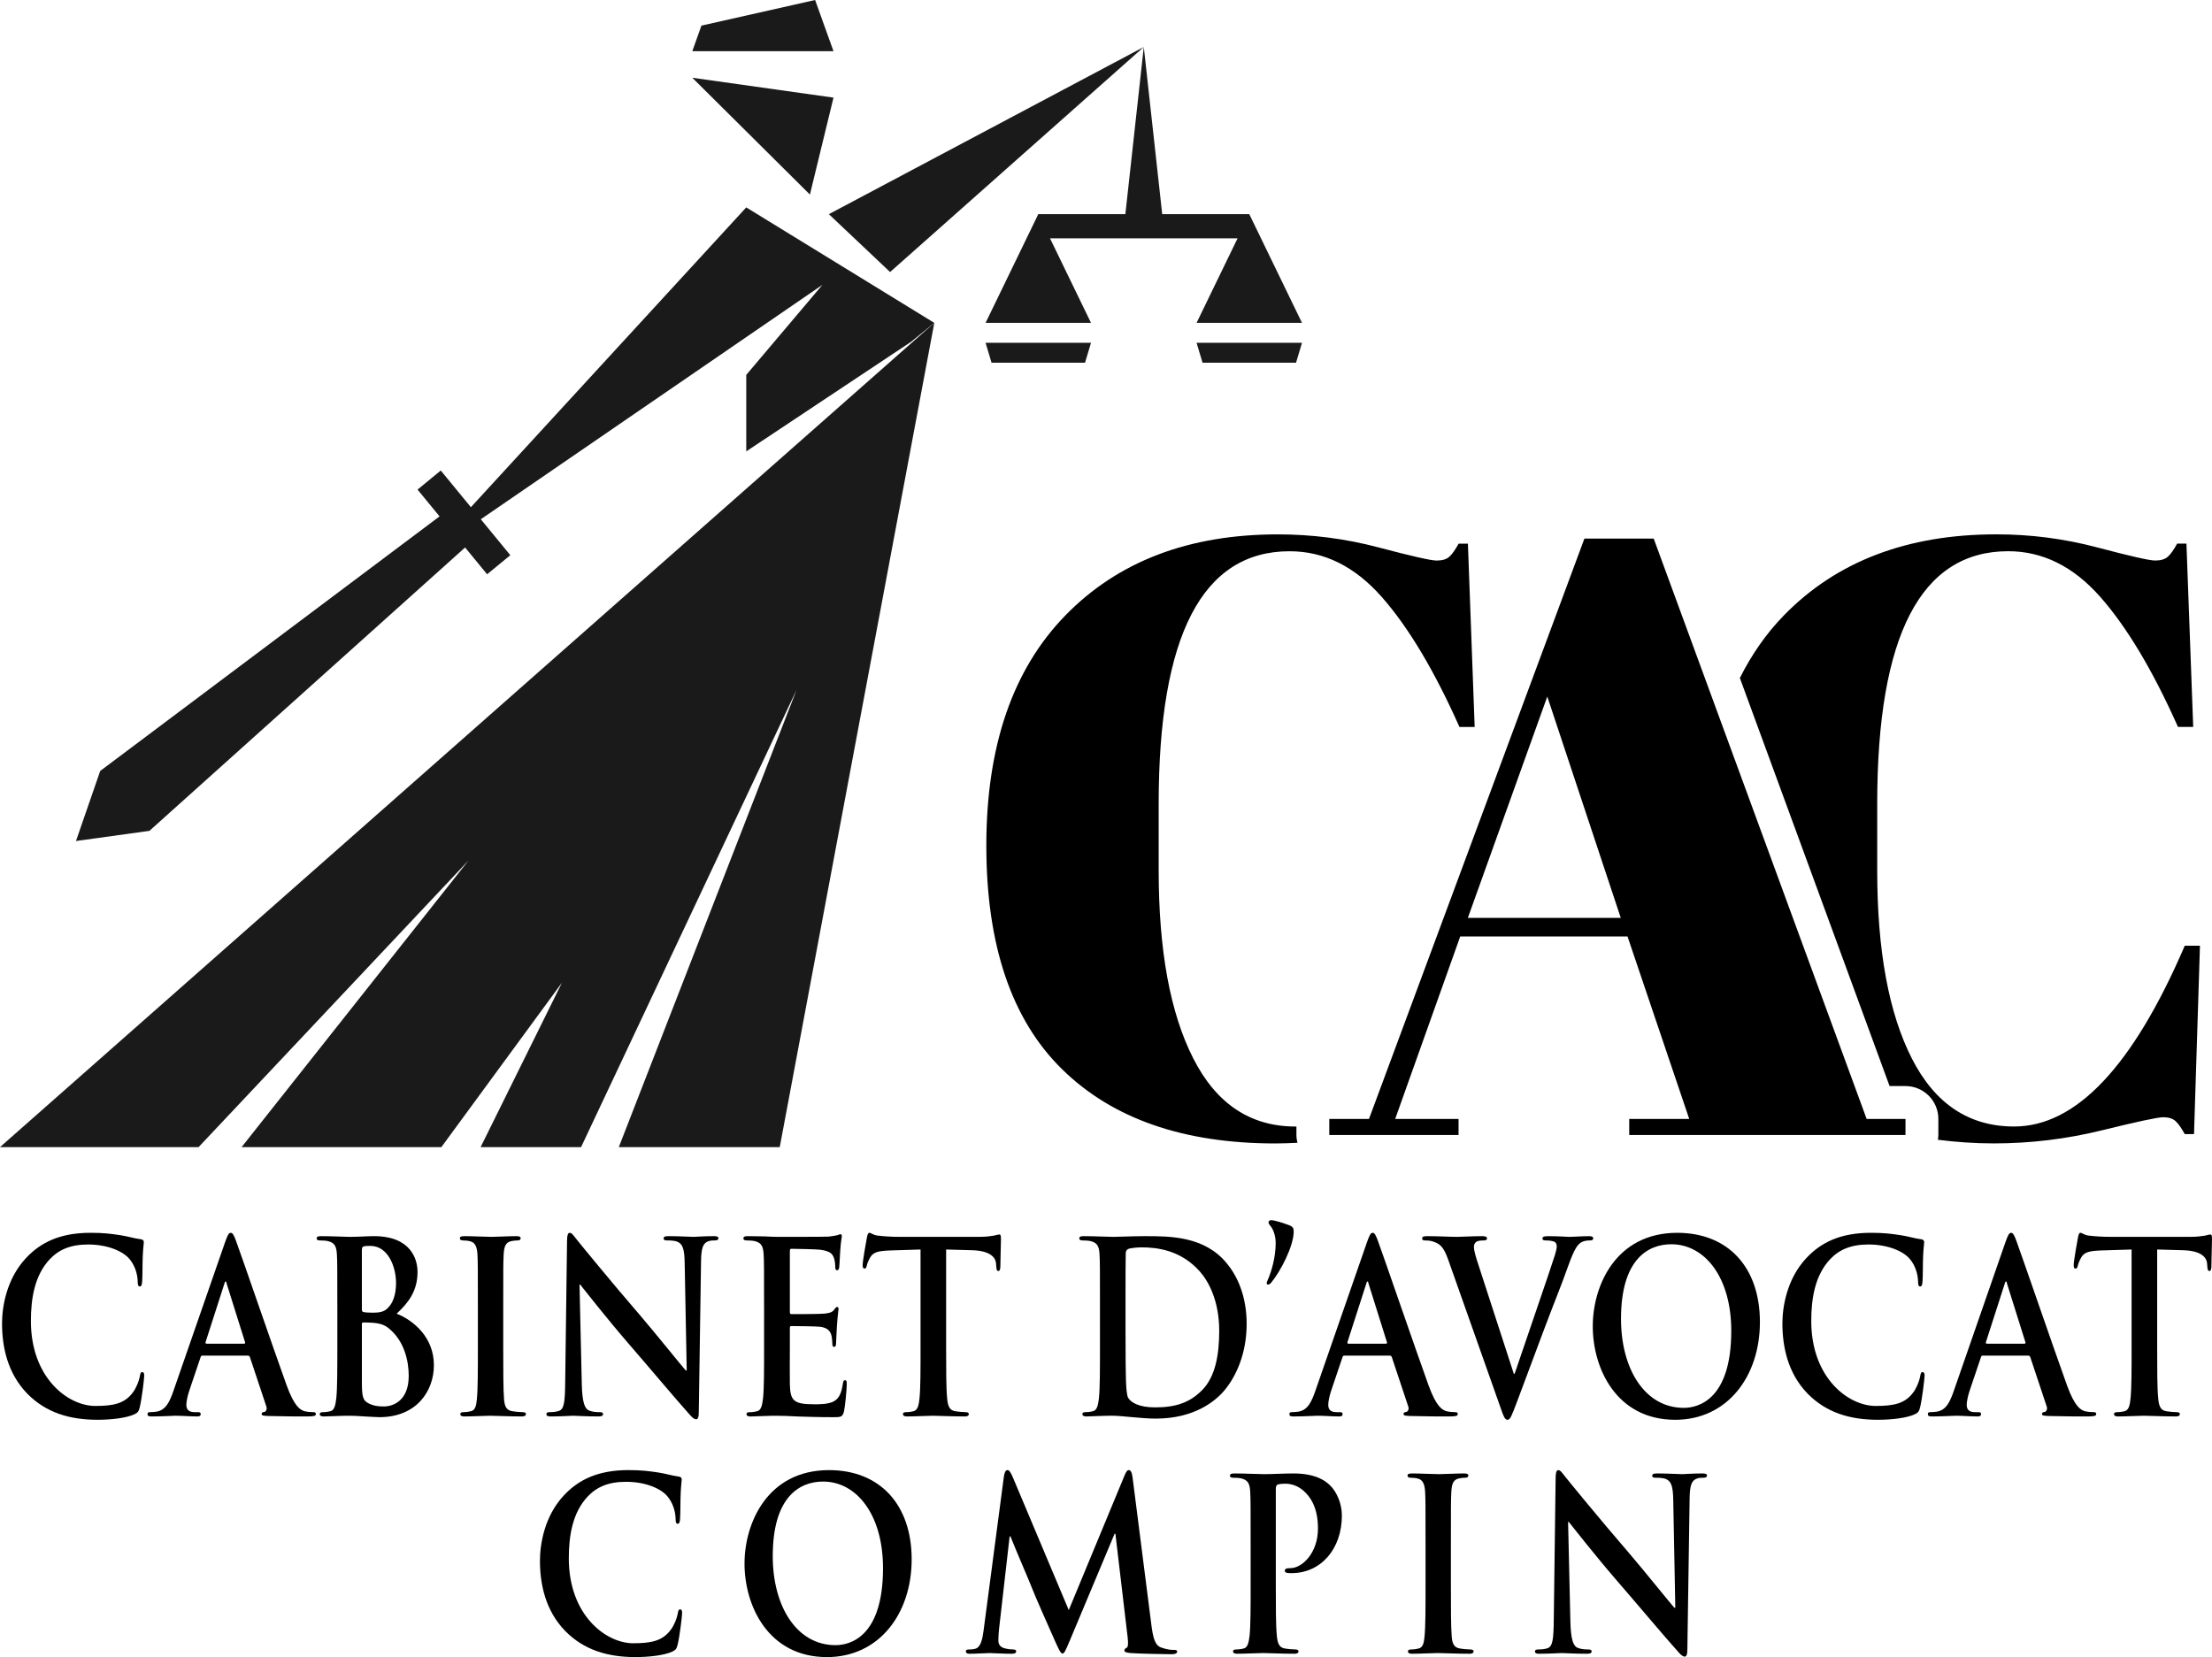 <svg xmlns="http://www.w3.org/2000/svg" xmlns:xlink="http://www.w3.org/1999/xlink" id="Layer_1" x="0px" y="0px" viewBox="0 0 1864.03 1396.6" style="enable-background:new 0 0 1864.03 1396.6;" xml:space="preserve"><g>	<g>		<polygon style="fill:#1A1A1A;" points="0,966.79 787.32,272.12 657.09,966.79 521.47,966.79 671.29,581.33 489.67,966.79    405.01,966.79 473.53,828.25 371.94,966.79 203.6,966.79 394.91,725.11 167.34,966.79   "></polygon>		<polygon style="fill:#1A1A1A;" points="767.98,287.93 628.86,380.43 628.86,315.96 693.03,240.08 693.03,240.08 628.86,284.12    626.91,285.46 405.17,437.63 430.05,467.92 410.48,484 391.93,461.42 125.91,700.25 64.02,708.81 84.44,649.76 370.41,435.21    351.86,412.63 371.43,396.55 396.81,427.46 628.86,174.8 712.93,226.43 712.93,226.43 787.32,272.12 767.97,287.93   "></polygon>		<polygon style="fill:#1A1A1A;" points="583.39,65.52 702.38,82.28 682.51,163.98   "></polygon>		<polygon style="fill:#1A1A1A;" points="591.08,21.59 686.89,0 702.38,43.17 583.39,43.17   "></polygon>		<polygon style="fill:#1A1A1A;" points="698.47,180.5 963.86,39.59 750.07,229.27   "></polygon>		<polygon style="fill:#1A1A1A;" points="948.33,180.5 963.86,39.59 979.39,180.5 1052.76,180.5 1097.19,272.12 1008.33,272.12    1042.89,200.86 884.83,200.86 919.38,272.12 830.53,272.12 874.95,180.5   "></polygon>		<polygon style="fill:#1A1A1A;" points="1092.16,305.68 1013.36,305.68 1008.33,288.92 1097.19,288.92   "></polygon>		<polygon style="fill:#1A1A1A;" points="914.35,305.68 835.56,305.68 830.53,288.92 919.38,288.92   "></polygon>	</g></g><path d="M1853.88,797.08l-5,158.77h-7.82c-2.85-5.23-5.46-8.91-7.83-11.05c-2.38-2.13-5.82-3.19-10.33-3.19 c-4.53,0-21.71,3.68-51.62,11.03c-29.9,7.36-60.28,11.03-91.13,11.03c-16.57,0-32.17-1.16-47.13-3.07c0.2-1.33,0.41-2.66,0.41-4.05 v-13.52c0-15.29-12.4-27.69-27.69-27.69h-13.41l-126.17-343.93c9.91-19.68,22.12-37.38,37.06-52.72 c44.37-45.56,104.05-68.34,179.06-68.34c28.96,0,57.32,3.68,85.09,11.04c27.77,7.36,44.01,11.03,48.77,11.03 c4.74,0,8.29-1.08,10.68-3.21c2.38-2.13,4.99-5.81,7.84-11.04h7.83l5.7,154.5h-12.82c-21.36-47.94-43.33-84.6-65.86-110 c-22.54-25.39-48.3-38.1-77.24-38.1c-73.58,0-110.36,70.97-110.36,212.88v56.26c0,67.4,9.74,120.21,29.19,158.4 c19.47,38.22,48.18,57.32,86.15,57.32c52.22,0,100.16-50.77,143.83-152.36H1853.88z M1092.48,949.4c-0.25,0-0.49,0.05-0.73,0.05 c-37.98,0-66.7-19.09-86.15-57.32c-19.47-38.19-29.19-91-29.19-158.4v-56.26c0-141.92,36.77-212.88,110.35-212.88 c28.95,0,54.7,12.71,77.25,38.1c22.54,25.41,44.5,62.06,65.86,110h12.82l-5.7-154.5h-7.83c-2.85,5.23-5.46,8.91-7.84,11.04 c-2.38,2.13-5.94,3.21-10.67,3.21c-4.75,0-21.01-3.68-48.77-11.03c-27.77-7.36-56.14-11.04-85.08-11.04 c-75,0-134.68,22.77-179.06,68.34c-44.38,45.58-66.57,110.26-66.57,194.02s21.24,146.55,63.72,188.31 c42.48,41.78,102.4,62.66,179.77,62.66c6.25,0,12.48-0.26,18.69-0.56c-0.52-2.11-0.87-4.29-0.87-6.56V949.4z M1573,943.04h32.74 v13.52h-232.81v-13.52h50.56l-52-153.8h-140.96l-54.82,153.8h53.4v13.52h-108.93v-13.52h33.46l181.54-489.13h58.38L1573,943.04z  M1365.8,773.59l-61.92-186.54l-66.94,186.54H1365.8z"></path><g>	<path d="M23.1,1174.7c-16.89-17.29-21.38-39.8-21.38-59.3c0-13.67,3.62-37.39,20.17-55.08c12.41-13.27,28.79-21.31,54.48-21.31  c10.69,0,17.07,0.8,25,2.01c6.55,1,12.07,2.81,17.24,3.42c1.9,0.2,2.59,1.21,2.59,2.41c0,1.61-0.52,4.02-0.86,11.06  c-0.34,6.63-0.17,17.69-0.52,21.71c-0.17,3.02-0.52,4.62-2.07,4.62c-1.38,0-1.72-1.61-1.72-4.42c-0.17-6.23-2.41-13.27-6.72-18.49  c-5.69-7.04-19.14-12.46-35-12.46c-15,0-24.82,4.42-32.41,12.46c-12.58,13.47-15.86,32.56-15.86,52.06  c0,47.84,31.2,71.56,54.3,71.56c15.34,0,24.65-2.01,31.55-11.26c2.93-3.82,5.17-9.65,5.86-13.27c0.52-3.22,0.86-4.02,2.24-4.02  c1.21,0,1.55,1.41,1.55,3.02c0,2.41-2.07,19.9-3.79,26.73c-0.86,3.42-1.55,4.42-4.48,5.83c-6.9,3.22-20,4.62-31.03,4.62  C58.61,1196.6,38.79,1190.57,23.1,1174.7z"></path>	<path d="M170.49,1142.53c-0.86,0-1.21,0.4-1.55,1.61l-9.31,27.54c-1.72,5.03-2.59,9.85-2.59,12.26c0,3.62,1.55,6.23,6.9,6.23h2.59  c2.07,0,2.59,0.4,2.59,1.61c0,1.61-1.03,2.01-2.93,2.01c-5.52,0-12.93-0.6-18.27-0.6c-1.9,0-11.38,0.6-20.34,0.6  c-2.24,0-3.28-0.4-3.28-2.01c0-1.21,0.69-1.61,2.07-1.61c1.55,0,3.96-0.2,5.34-0.4c7.93-1.21,11.21-8.04,14.65-18.09l43.27-124.62  c2.07-5.83,3.1-8.04,4.83-8.04c1.55,0,2.59,1.81,4.31,6.43c4.14,11.06,31.72,91.46,42.75,122.01c6.55,18.09,11.55,20.9,15.17,21.91  c2.59,0.6,5.17,0.8,7.24,0.8c1.38,0,2.24,0.2,2.24,1.61c0,1.61-1.55,2.01-7.93,2.01c-6.21,0-18.79,0-32.58-0.4  c-3.1-0.2-5.17-0.2-5.17-1.61c0-1.21,0.69-1.61,2.41-1.81c1.21-0.4,2.41-2.21,1.55-4.62l-13.79-41.41c-0.34-1-0.86-1.41-1.72-1.41  H170.49z M205.66,1132.48c0.86,0,1.03-0.6,0.86-1.21L191,1081.83c-0.17-0.8-0.34-1.81-0.86-1.81s-0.86,1-1.03,1.81l-15.86,49.25  c-0.17,0.8,0,1.41,0.69,1.41H205.66z"></path>	<path d="M284.26,1100.12c0-30.55,0-36.18-0.34-42.61c-0.34-6.83-1.72-10.05-7.41-11.46c-1.38-0.4-4.31-0.6-6.72-0.6  c-1.9,0-2.93-0.4-2.93-1.81s1.21-1.81,3.79-1.81c9.14,0,20,0.6,23.45,0.6c8.45,0,15.17-0.6,21.03-0.6  c31.2,0,36.72,19.5,36.72,30.15c0,16.48-8.1,26.33-17.58,35.18c14.14,5.63,31.38,19.9,31.38,43.42c0,21.51-14.31,43.82-46.03,43.82  c-2.07,0-7.07-0.4-12.07-0.6c-5.17-0.4-10.34-0.6-12.93-0.6c-1.9,0-5.69,0-9.83,0.2c-3.96,0-8.45,0.4-11.9,0.4  c-2.24,0-3.45-0.6-3.45-2.01c0-1,0.69-1.61,2.76-1.61c2.59,0,4.65-0.4,6.21-0.8c3.45-0.8,4.31-5.23,5-11.05  c0.86-8.44,0.86-24.32,0.86-42.81V1100.12z M304.95,1103.54c0,1.61,0.52,2.01,1.21,2.21c1.55,0.4,4.14,0.6,8.1,0.6  c5.69,0,9.48-0.8,12.41-3.82c4.48-4.22,7.07-11.46,7.07-21.31c0-13.47-6.72-31.16-21.55-31.16c-2.41,0-3.96,0-5.69,0.4  c-1.21,0.4-1.55,1.21-1.55,3.42V1103.54z M327.71,1119.62c-3.62-3.02-7.59-4.42-14.31-4.82c-3.1-0.2-4.83-0.2-7.41-0.2  c-0.69,0-1.03,0.4-1.03,1.41v47.64c0,13.27,0.52,16.68,6.03,19.3c4.65,2.21,8.62,2.41,12.58,2.41c7.76,0,20.86-4.82,20.86-25.73  C344.43,1147.16,340.81,1130.27,327.71,1119.62z"></path>	<path d="M402.7,1100.12c0-30.55,0-36.18-0.34-42.61c-0.34-6.83-2.07-10.25-5.86-11.26c-1.9-0.6-4.14-0.8-6.21-0.8  c-1.72,0-2.76-0.4-2.76-2.01c0-1.21,1.38-1.61,4.14-1.61c6.55,0,17.41,0.6,22.41,0.6c4.31,0,14.48-0.6,21.03-0.6  c2.24,0,3.62,0.4,3.62,1.61c0,1.61-1.03,2.01-2.76,2.01c-1.72,0-3.1,0.2-5.17,0.6c-4.65,1-6.03,4.42-6.38,11.46  c-0.34,6.43-0.34,12.06-0.34,42.61v35.38c0,19.5,0,35.38,0.69,44.02c0.52,5.43,1.72,9.04,6.9,9.85c2.41,0.4,6.21,0.8,8.79,0.8  c1.9,0,2.76,0.6,2.76,1.61c0,1.41-1.38,2.01-3.28,2.01c-11.38,0-22.24-0.6-26.89-0.6c-3.96,0-14.83,0.6-21.72,0.6  c-2.24,0-3.45-0.6-3.45-2.01c0-1,0.69-1.61,2.76-1.61c2.59,0,4.65-0.4,6.21-0.8c3.45-0.8,4.48-4.22,5-10.05  c0.86-8.44,0.86-24.32,0.86-43.82V1100.12z"></path>	<path d="M490.27,1166.45c0.34,15.68,2.59,20.9,6.03,22.31c2.93,1.21,6.21,1.41,8.96,1.41c1.9,0,2.93,0.4,2.93,1.61  c0,1.61-1.55,2.01-3.96,2.01c-11.21,0-18.1-0.6-21.38-0.6c-1.55,0-9.65,0.6-18.62,0.6c-2.24,0-3.79-0.2-3.79-2.01  c0-1.21,1.03-1.61,2.76-1.61c2.24,0,5.34-0.2,7.76-1.01c4.48-1.61,5.17-7.44,5.34-24.92l1.55-118.39c0-4.02,0.52-6.83,2.24-6.83  c1.9,0,3.45,2.61,6.38,6.23c2.07,2.61,28.27,34.77,53.44,63.92c11.72,13.67,35,42.61,37.93,45.83h0.86l-1.72-90.25  c-0.17-12.26-1.72-16.08-5.86-18.09c-2.59-1.21-6.72-1.21-9.14-1.21c-2.07,0-2.76-0.6-2.76-1.81c0-1.61,1.9-1.81,4.48-1.81  c8.96,0,17.24,0.6,20.86,0.6c1.9,0,8.45-0.6,16.89-0.6c2.24,0,3.97,0.2,3.97,1.81c0,1.21-1.03,1.81-3.1,1.81  c-1.72,0-3.1,0-5.17,0.6c-4.83,1.61-6.21,5.83-6.38,17.08l-1.9,126.83c0,4.42-0.69,6.23-2.24,6.23c-1.9,0-3.97-2.21-5.86-4.42  c-10.86-12.06-32.93-38.39-50.86-59.09c-18.79-21.71-37.93-46.23-41.03-50.05h-0.52L490.27,1166.45z"></path>	<path d="M643.87,1100.12c0-30.55,0-36.18-0.34-42.61c-0.34-6.83-1.72-10.05-7.41-11.46c-1.38-0.4-4.31-0.6-6.72-0.6  c-1.9,0-2.93-0.4-2.93-1.81s1.21-1.81,3.79-1.81c4.65,0,9.65,0.2,13.96,0.2c4.48,0.2,8.45,0.4,10.86,0.4c5.52,0,39.82,0,43.1-0.2  c3.28-0.4,6.03-0.8,7.41-1.21c0.86-0.2,1.9-0.8,2.76-0.8c0.86,0,1.03,0.8,1.03,1.81c0,1.41-0.86,3.82-1.38,13.07  c-0.17,2.01-0.52,10.85-0.86,13.27c-0.17,1-0.52,2.21-1.72,2.21c-1.21,0-1.55-1-1.55-2.81c0-1.41-0.17-4.82-1.03-7.24  c-1.21-3.62-2.93-6.03-11.55-7.24c-2.93-0.4-21.03-0.8-24.48-0.8c-0.86,0-1.21,0.6-1.21,2.01v50.85c0,1.41,0.17,2.21,1.21,2.21  c3.79,0,23.62,0,27.58-0.4c4.14-0.4,6.72-1.01,8.27-3.02c1.21-1.61,1.9-2.61,2.76-2.61c0.69,0,1.21,0.4,1.21,1.61  s-0.69,4.42-1.38,14.67c-0.17,4.02-0.69,12.06-0.69,13.47c0,1.61,0,3.82-1.55,3.82c-1.21,0-1.55-0.8-1.55-1.81  c-0.17-2.01-0.17-4.62-0.69-7.24c-0.86-4.02-3.28-7.04-9.65-7.84c-3.28-0.4-20.34-0.6-24.48-0.6c-0.86,0-1.03,0.8-1.03,2.01v15.88  c0,6.83-0.17,25.33,0,31.16c0.34,13.87,3.1,16.88,20.69,16.88c4.48,0,11.72,0,16.2-2.41c4.48-2.41,6.55-6.63,7.76-14.87  c0.34-2.21,0.69-3.01,1.9-3.01c1.38,0,1.38,1.61,1.38,3.62c0,4.62-1.38,18.29-2.24,22.31c-1.21,5.23-2.76,5.23-9.31,5.23  c-12.93,0-22.41-0.4-29.82-0.6c-7.41-0.4-12.76-0.6-17.93-0.6c-1.9,0-5.69,0-9.83,0.2c-3.96,0-8.45,0.4-11.9,0.4  c-2.24,0-3.45-0.6-3.45-2.01c0-1,0.69-1.61,2.76-1.61c2.59,0,4.65-0.4,6.21-0.8c3.45-0.8,4.31-5.23,5-11.05  c0.86-8.44,0.86-24.32,0.86-42.81V1100.12z"></path>	<path d="M775.74,1053.09l-25.69,0.8c-10,0.4-14.14,1.41-16.72,5.83c-1.72,3.02-2.59,5.43-2.93,7.04s-0.86,2.41-1.9,2.41  c-1.21,0-1.55-1-1.55-3.22c0-3.22,3.28-21.51,3.62-23.12c0.52-2.61,1.03-3.82,2.07-3.82c1.38,0,3.1,2.01,7.41,2.41  c5,0.6,11.55,1,17.24,1h68.27c5.52,0,9.31-0.6,11.9-1c2.59-0.6,3.96-1,4.65-1c1.21,0,1.38,1.21,1.38,4.22  c0,4.22-0.52,18.09-0.52,23.32c-0.17,2.01-0.52,3.22-1.55,3.22c-1.38,0-1.72-1-1.9-4.02l-0.17-2.21c-0.34-5.23-5-10.85-20.34-11.26  l-21.72-0.6v82.41c0,18.49,0,34.37,0.86,43.02c0.52,5.63,1.55,10.05,6.72,10.85c2.41,0.4,6.21,0.8,8.79,0.8  c1.9,0,2.76,0.6,2.76,1.61c0,1.41-1.38,2.01-3.28,2.01c-11.38,0-22.24-0.6-27.07-0.6c-3.96,0-14.83,0.6-21.72,0.6  c-2.24,0-3.45-0.6-3.45-2.01c0-1,0.69-1.61,2.76-1.61c2.59,0,4.65-0.4,6.21-0.8c3.45-0.8,4.48-5.23,5-11.05  c0.86-8.44,0.86-24.32,0.86-42.81V1053.09z"></path>	<path d="M926.93,1100.12c0-30.55,0-36.18-0.34-42.61c-0.34-6.83-1.72-10.05-7.41-11.46c-1.38-0.4-4.31-0.6-6.72-0.6  c-1.9,0-2.93-0.4-2.93-1.81s1.21-1.81,3.79-1.81c9.14,0,20,0.6,24.82,0.6c5.34,0,16.21-0.6,26.55-0.6c21.55,0,50.34,0,69.13,22.92  c8.62,10.45,16.72,27.14,16.72,51.05c0,25.33-9.14,44.62-18.79,56.08c-7.93,9.45-25.86,23.72-57.75,23.72  c-6.21,0-13.27-0.6-19.83-1.21c-6.55-0.6-12.58-1.21-16.89-1.21c-1.9,0-5.69,0-9.83,0.2c-3.96,0-8.45,0.4-11.9,0.4  c-2.24,0-3.45-0.6-3.45-2.01c0-1,0.69-1.61,2.76-1.61c2.59,0,4.65-0.4,6.21-0.8c3.45-0.8,4.31-5.23,5-11.05  c0.86-8.44,0.86-24.32,0.86-42.81V1100.12z M948.47,1122.23c0,21.31,0.17,36.78,0.34,40.6c0.17,5.03,0.52,13.07,1.9,15.28  c2.24,3.82,8.96,8.04,22.58,8.04c17.58,0,29.31-4.02,39.65-14.47c11.03-11.05,14.48-29.35,14.48-50.05  c0-25.53-9.14-42.01-16.55-50.25c-15.86-17.69-35.51-20.1-48.96-20.1c-3.45,0-9.83,0.6-11.21,1.41c-1.55,0.8-2.07,1.81-2.07,4.02  c-0.17,6.83-0.17,24.32-0.17,40.2V1122.23z"></path>	<path d="M1070.87,1033.59c-1.72-2.01-1.9-2.61-1.9-3.62c0-0.6,1.03-1.61,1.9-1.61c3.45,0,11.03,2.61,14.31,3.82  c4.31,1.41,5,2.81,5,5.83c0,12.26-11.21,33.77-18.96,43.01c-1.03,1.21-1.72,1.61-2.76,1.61c-0.52,0-1.03-0.4-1.03-1.21  c0-0.4,0.17-1.01,0.86-2.61c3.1-7.04,6.72-18.89,6.72-31.36C1075.01,1040.83,1072.42,1035.4,1070.87,1033.59z"></path>	<path d="M1132.76,1142.53c-0.86,0-1.21,0.4-1.55,1.61l-9.31,27.54c-1.72,5.03-2.59,9.85-2.59,12.26c0,3.62,1.55,6.23,6.9,6.23h2.59  c2.07,0,2.59,0.4,2.59,1.61c0,1.61-1.03,2.01-2.93,2.01c-5.52,0-12.93-0.6-18.27-0.6c-1.9,0-11.38,0.6-20.34,0.6  c-2.24,0-3.28-0.4-3.28-2.01c0-1.21,0.69-1.61,2.07-1.61c1.55,0,3.96-0.2,5.34-0.4c7.93-1.21,11.21-8.04,14.65-18.09l43.27-124.62  c2.07-5.83,3.1-8.04,4.83-8.04c1.55,0,2.59,1.81,4.31,6.43c4.14,11.06,31.72,91.46,42.75,122.01c6.55,18.09,11.55,20.9,15.17,21.91  c2.59,0.6,5.17,0.8,7.24,0.8c1.38,0,2.24,0.2,2.24,1.61c0,1.61-1.55,2.01-7.93,2.01c-6.21,0-18.79,0-32.58-0.4  c-3.1-0.2-5.17-0.2-5.17-1.61c0-1.21,0.69-1.61,2.41-1.81c1.21-0.4,2.41-2.21,1.55-4.62l-13.79-41.41c-0.34-1-0.86-1.41-1.72-1.41  H1132.76z M1167.92,1132.48c0.86,0,1.03-0.6,0.86-1.21l-15.52-49.45c-0.17-0.8-0.34-1.81-0.86-1.81c-0.52,0-0.86,1-1.03,1.81  l-15.86,49.25c-0.17,0.8,0,1.41,0.69,1.41H1167.92z"></path>	<path d="M1220.33,1061.53c-3.96-11.06-6.9-13.27-13.1-15.28c-2.59-0.8-5.34-0.8-6.72-0.8c-1.55,0-2.07-0.6-2.07-1.81  c0-1.61,1.9-1.81,4.48-1.81c9.14,0,18.96,0.6,25,0.6c4.31,0,12.58-0.6,21.2-0.6c2.07,0,3.96,0.4,3.96,1.81s-1.03,1.81-2.59,1.81  c-2.76,0-5.34,0.2-6.72,1.41c-1.21,1-1.72,2.41-1.72,4.22c0,2.61,1.55,8.24,3.97,15.48l29.65,91.26h0.69  c7.41-22.11,29.82-86.83,33.96-100.1c0.86-2.61,1.55-5.63,1.55-7.44c0-1.61-0.69-3.22-2.24-3.82c-2.07-0.8-4.66-1-6.9-1  c-1.55,0-2.93-0.2-2.93-1.61c0-1.61,1.55-2.01,4.83-2.01c8.62,0,15.86,0.6,18.1,0.6c2.93,0,11.03-0.6,16.21-0.6  c2.24,0,3.62,0.4,3.62,1.81s-1.03,1.81-2.76,1.81c-1.72,0-5.34,0-8.45,2.41c-2.24,1.81-4.83,5.23-9.48,18.09  c-6.72,18.89-11.38,29.75-20.69,54.47c-11.03,29.35-19.14,51.26-22.93,61.31c-4.48,11.66-5.52,14.87-7.93,14.87  c-2.24,0-3.28-2.81-6.55-12.26L1220.33,1061.53z"></path>	<path d="M1342.21,1117.81c0-34.37,19.48-78.79,71.2-78.79c42.93,0,69.65,29.15,69.65,75.18c0,46.03-27.58,82.41-71.37,82.41  C1362.21,1196.6,1342.21,1153.39,1342.21,1117.81z M1458.92,1121.63c0-45.02-22.24-72.96-50.51-72.96  c-19.83,0-42.41,12.86-42.41,62.91c0,41.81,19.83,74.97,52.92,74.97C1430.99,1186.55,1458.92,1179.72,1458.92,1121.63z"></path>	<path d="M1523.39,1174.7c-16.89-17.29-21.38-39.8-21.38-59.3c0-13.67,3.62-37.39,20.17-55.08c12.41-13.27,28.79-21.31,54.48-21.31  c10.69,0,17.07,0.8,25,2.01c6.55,1,12.07,2.81,17.24,3.42c1.9,0.2,2.59,1.21,2.59,2.41c0,1.61-0.52,4.02-0.86,11.06  c-0.34,6.63-0.17,17.69-0.52,21.71c-0.17,3.02-0.52,4.62-2.07,4.62c-1.38,0-1.72-1.61-1.72-4.42c-0.17-6.23-2.41-13.27-6.72-18.49  c-5.69-7.04-19.14-12.46-35-12.46c-15,0-24.82,4.42-32.41,12.46c-12.58,13.47-15.86,32.56-15.86,52.06  c0,47.84,31.2,71.56,54.3,71.56c15.34,0,24.65-2.01,31.55-11.26c2.93-3.82,5.17-9.65,5.86-13.27c0.52-3.22,0.86-4.02,2.24-4.02  c1.21,0,1.55,1.41,1.55,3.02c0,2.41-2.07,19.9-3.79,26.73c-0.86,3.42-1.55,4.42-4.48,5.83c-6.9,3.22-20,4.62-31.03,4.62  C1558.9,1196.6,1539.08,1190.57,1523.39,1174.7z"></path>	<path d="M1670.78,1142.53c-0.86,0-1.21,0.4-1.55,1.61l-9.31,27.54c-1.72,5.03-2.59,9.85-2.59,12.26c0,3.62,1.55,6.23,6.9,6.23h2.59  c2.07,0,2.59,0.4,2.59,1.61c0,1.61-1.03,2.01-2.93,2.01c-5.52,0-12.93-0.6-18.27-0.6c-1.9,0-11.38,0.6-20.34,0.6  c-2.24,0-3.28-0.4-3.28-2.01c0-1.21,0.69-1.61,2.07-1.61c1.55,0,3.96-0.2,5.34-0.4c7.93-1.21,11.21-8.04,14.65-18.09l43.27-124.62  c2.07-5.83,3.1-8.04,4.83-8.04c1.55,0,2.59,1.81,4.31,6.43c4.14,11.06,31.72,91.46,42.75,122.01c6.55,18.09,11.55,20.9,15.17,21.91  c2.59,0.6,5.17,0.8,7.24,0.8c1.38,0,2.24,0.2,2.24,1.61c0,1.61-1.55,2.01-7.93,2.01c-6.21,0-18.79,0-32.58-0.4  c-3.1-0.2-5.17-0.2-5.17-1.61c0-1.21,0.69-1.61,2.41-1.81c1.21-0.4,2.41-2.21,1.55-4.62l-13.79-41.41c-0.34-1-0.86-1.41-1.72-1.41  H1670.78z M1705.95,1132.48c0.86,0,1.03-0.6,0.86-1.21l-15.52-49.45c-0.17-0.8-0.34-1.81-0.86-1.81c-0.52,0-0.86,1-1.03,1.81  l-15.86,49.25c-0.17,0.8,0,1.41,0.69,1.41H1705.95z"></path>	<path d="M1796.28,1053.09l-25.69,0.8c-10,0.4-14.14,1.41-16.72,5.83c-1.72,3.02-2.59,5.43-2.93,7.04s-0.86,2.41-1.9,2.41  c-1.21,0-1.55-1-1.55-3.22c0-3.22,3.28-21.51,3.62-23.12c0.52-2.61,1.03-3.82,2.07-3.82c1.38,0,3.1,2.01,7.41,2.41  c5,0.6,11.55,1,17.24,1h68.27c5.52,0,9.31-0.6,11.89-1c2.59-0.6,3.96-1,4.66-1c1.21,0,1.38,1.21,1.38,4.22  c0,4.22-0.52,18.09-0.52,23.32c-0.17,2.01-0.52,3.22-1.55,3.22c-1.38,0-1.72-1-1.9-4.02l-0.17-2.21c-0.34-5.23-5-10.85-20.34-11.26  l-21.72-0.6v82.41c0,18.49,0,34.37,0.86,43.02c0.52,5.63,1.55,10.05,6.72,10.85c2.41,0.4,6.21,0.8,8.79,0.8  c1.9,0,2.76,0.6,2.76,1.61c0,1.41-1.38,2.01-3.28,2.01c-11.38,0-22.24-0.6-27.07-0.6c-3.96,0-14.83,0.6-21.72,0.6  c-2.24,0-3.45-0.6-3.45-2.01c0-1,0.69-1.61,2.76-1.61c2.59,0,4.65-0.4,6.21-0.8c3.45-0.8,4.48-5.23,5-11.05  c0.86-8.44,0.86-24.32,0.86-42.81V1053.09z"></path>	<path d="M476.39,1374.7c-16.89-17.29-21.38-39.8-21.38-59.3c0-13.67,3.62-37.39,20.17-55.08c12.41-13.27,28.79-21.31,54.48-21.31  c10.69,0,17.07,0.8,25,2.01c6.55,1,12.07,2.81,17.24,3.42c1.9,0.2,2.59,1.21,2.59,2.41c0,1.61-0.52,4.02-0.86,11.06  c-0.34,6.63-0.17,17.69-0.52,21.71c-0.17,3.02-0.52,4.62-2.07,4.62c-1.38,0-1.72-1.61-1.72-4.42c-0.17-6.23-2.41-13.27-6.72-18.49  c-5.69-7.04-19.14-12.46-35-12.46c-15,0-24.82,4.42-32.41,12.46c-12.58,13.47-15.86,32.56-15.86,52.06  c0,47.84,31.2,71.56,54.3,71.56c15.34,0,24.65-2.01,31.55-11.26c2.93-3.82,5.17-9.65,5.86-13.27c0.52-3.22,0.86-4.02,2.24-4.02  c1.21,0,1.55,1.41,1.55,3.02c0,2.41-2.07,19.9-3.79,26.73c-0.86,3.42-1.55,4.42-4.48,5.83c-6.9,3.22-20,4.62-31.03,4.62  C511.9,1396.6,492.08,1390.57,476.39,1374.7z"></path>	<path d="M627.4,1317.81c0-34.37,19.48-78.79,71.2-78.79c42.93,0,69.65,29.15,69.65,75.18c0,46.03-27.58,82.41-71.37,82.41  C647.4,1396.6,627.4,1353.39,627.4,1317.81z M744.11,1321.63c0-45.02-22.24-72.96-50.51-72.96c-19.83,0-42.41,12.86-42.41,62.91  c0,41.81,19.83,74.97,52.92,74.97C716.18,1386.55,744.11,1379.72,744.11,1321.63z"></path>	<path d="M845.99,1244.24c0.52-3.42,1.55-5.23,2.93-5.23c1.38,0,2.41,1,4.65,6.23l47.06,111.76l46.89-113.17  c1.38-3.22,2.24-4.82,3.79-4.82c1.55,0,2.59,2.01,3.1,6.23l15.69,123.01c1.55,12.66,3.28,18.49,8.45,20.3  c5,1.81,8.45,2.01,10.69,2.01c1.55,0,2.76,0.2,2.76,1.41c0,1.61-2.07,2.21-4.48,2.21c-4.31,0-28.1-0.4-35-1c-3.96-0.4-5-1-5-2.21  c0-1,0.69-1.61,1.9-2.21c1.03-0.4,1.55-3.02,0.86-8.64l-10.34-87.44h-0.69l-37.58,89.65c-3.97,9.45-4.83,11.26-6.38,11.26  c-1.55,0-3.28-4.02-6.03-10.05c-4.14-9.25-17.76-40-19.83-45.63c-1.55-4.22-11.9-27.94-17.93-43.01h-0.69l-8.96,78.39  c-0.34,3.62-0.52,6.23-0.52,9.45c0,3.82,2.24,5.63,5.17,6.43c3.1,0.8,5.52,1.01,7.24,1.01c1.38,0,2.59,0.4,2.59,1.41  c0,1.81-1.55,2.21-4.14,2.21c-7.24,0-15-0.6-18.1-0.6c-3.28,0-11.55,0.6-17.07,0.6c-1.72,0-3.1-0.4-3.1-2.21  c0-1,1.03-1.41,2.76-1.41c1.38,0,2.59,0,5.17-0.6c4.83-1.21,6.21-9.04,7.07-15.88L845.99,1244.24z"></path>	<path d="M1053.89,1300.12c0-30.55,0-36.18-0.34-42.61c-0.34-6.83-1.72-10.05-7.41-11.46c-1.38-0.4-4.31-0.6-6.72-0.6  c-1.9,0-2.93-0.4-2.93-1.81s1.21-1.81,3.79-1.81c9.14,0,20,0.6,24.82,0.6c7.07,0,17.07-0.6,25-0.6c21.55,0,29.31,8.44,32.07,11.46  c3.79,4.22,8.62,13.27,8.62,23.92c0,28.54-17.93,48.64-42.41,48.64c-0.86,0-2.76,0-3.62-0.2s-2.07-0.4-2.07-1.81  c0-1.61,1.21-2.21,4.83-2.21c9.65,0,23.1-12.66,23.1-33.17c0-6.63-0.52-20.1-10.17-30.15c-6.21-6.63-13.27-7.84-17.24-7.84  c-2.59,0-5.17,0.2-6.72,0.8c-0.86,0.4-1.38,1.61-1.38,3.82v80.4c0,18.49,0,34.37,0.86,43.02c0.52,5.63,1.55,10.05,6.72,10.85  c2.41,0.4,6.21,0.8,8.79,0.8c1.9,0,2.76,0.6,2.76,1.61c0,1.41-1.38,2.01-3.28,2.01c-11.38,0-22.24-0.6-26.72-0.6  c-3.96,0-14.83,0.6-21.72,0.6c-2.24,0-3.45-0.6-3.45-2.01c0-1,0.69-1.61,2.76-1.61c2.59,0,4.65-0.4,6.21-0.8  c3.45-0.8,4.31-5.23,5-11.05c0.86-8.44,0.86-24.32,0.86-42.81V1300.12z"></path>	<path d="M1201.29,1300.12c0-30.55,0-36.18-0.34-42.61c-0.34-6.83-2.07-10.25-5.86-11.26c-1.9-0.6-4.14-0.8-6.21-0.8  c-1.72,0-2.76-0.4-2.76-2.01c0-1.21,1.38-1.61,4.14-1.61c6.55,0,17.41,0.6,22.41,0.6c4.31,0,14.48-0.6,21.03-0.6  c2.24,0,3.62,0.4,3.62,1.61c0,1.61-1.03,2.01-2.76,2.01s-3.1,0.2-5.17,0.6c-4.65,1-6.03,4.42-6.38,11.46  c-0.34,6.43-0.34,12.06-0.34,42.61v35.38c0,19.5,0,35.38,0.69,44.02c0.52,5.43,1.72,9.04,6.9,9.85c2.41,0.4,6.21,0.8,8.79,0.8  c1.9,0,2.76,0.6,2.76,1.61c0,1.41-1.38,2.01-3.28,2.01c-11.38,0-22.24-0.6-26.89-0.6c-3.96,0-14.83,0.6-21.72,0.6  c-2.24,0-3.45-0.6-3.45-2.01c0-1,0.69-1.61,2.76-1.61c2.59,0,4.66-0.4,6.21-0.8c3.45-0.8,4.48-4.22,5-10.05  c0.86-8.44,0.86-24.32,0.86-43.82V1300.12z"></path>	<path d="M1323.34,1366.45c0.34,15.68,2.59,20.9,6.03,22.31c2.93,1.21,6.21,1.41,8.96,1.41c1.9,0,2.93,0.4,2.93,1.61  c0,1.61-1.55,2.01-3.96,2.01c-11.21,0-18.1-0.6-21.38-0.6c-1.55,0-9.65,0.6-18.62,0.6c-2.24,0-3.79-0.2-3.79-2.01  c0-1.21,1.03-1.61,2.76-1.61c2.24,0,5.34-0.2,7.76-1.01c4.48-1.61,5.17-7.44,5.34-24.92l1.55-118.39c0-4.02,0.52-6.83,2.24-6.83  c1.9,0,3.45,2.61,6.38,6.23c2.07,2.61,28.27,34.77,53.44,63.92c11.72,13.67,35,42.61,37.93,45.83h0.86l-1.72-90.25  c-0.17-12.26-1.72-16.08-5.86-18.09c-2.59-1.21-6.72-1.21-9.14-1.21c-2.07,0-2.76-0.6-2.76-1.81c0-1.61,1.9-1.81,4.48-1.81  c8.96,0,17.24,0.6,20.86,0.6c1.9,0,8.45-0.6,16.89-0.6c2.24,0,3.96,0.2,3.96,1.81c0,1.21-1.03,1.81-3.1,1.81  c-1.72,0-3.1,0-5.17,0.6c-4.83,1.61-6.21,5.83-6.38,17.08l-1.9,126.83c0,4.42-0.69,6.23-2.24,6.23c-1.9,0-3.96-2.21-5.86-4.42  c-10.86-12.06-32.93-38.39-50.86-59.09c-18.79-21.71-37.93-46.23-41.03-50.05h-0.52L1323.34,1366.45z"></path></g></svg>